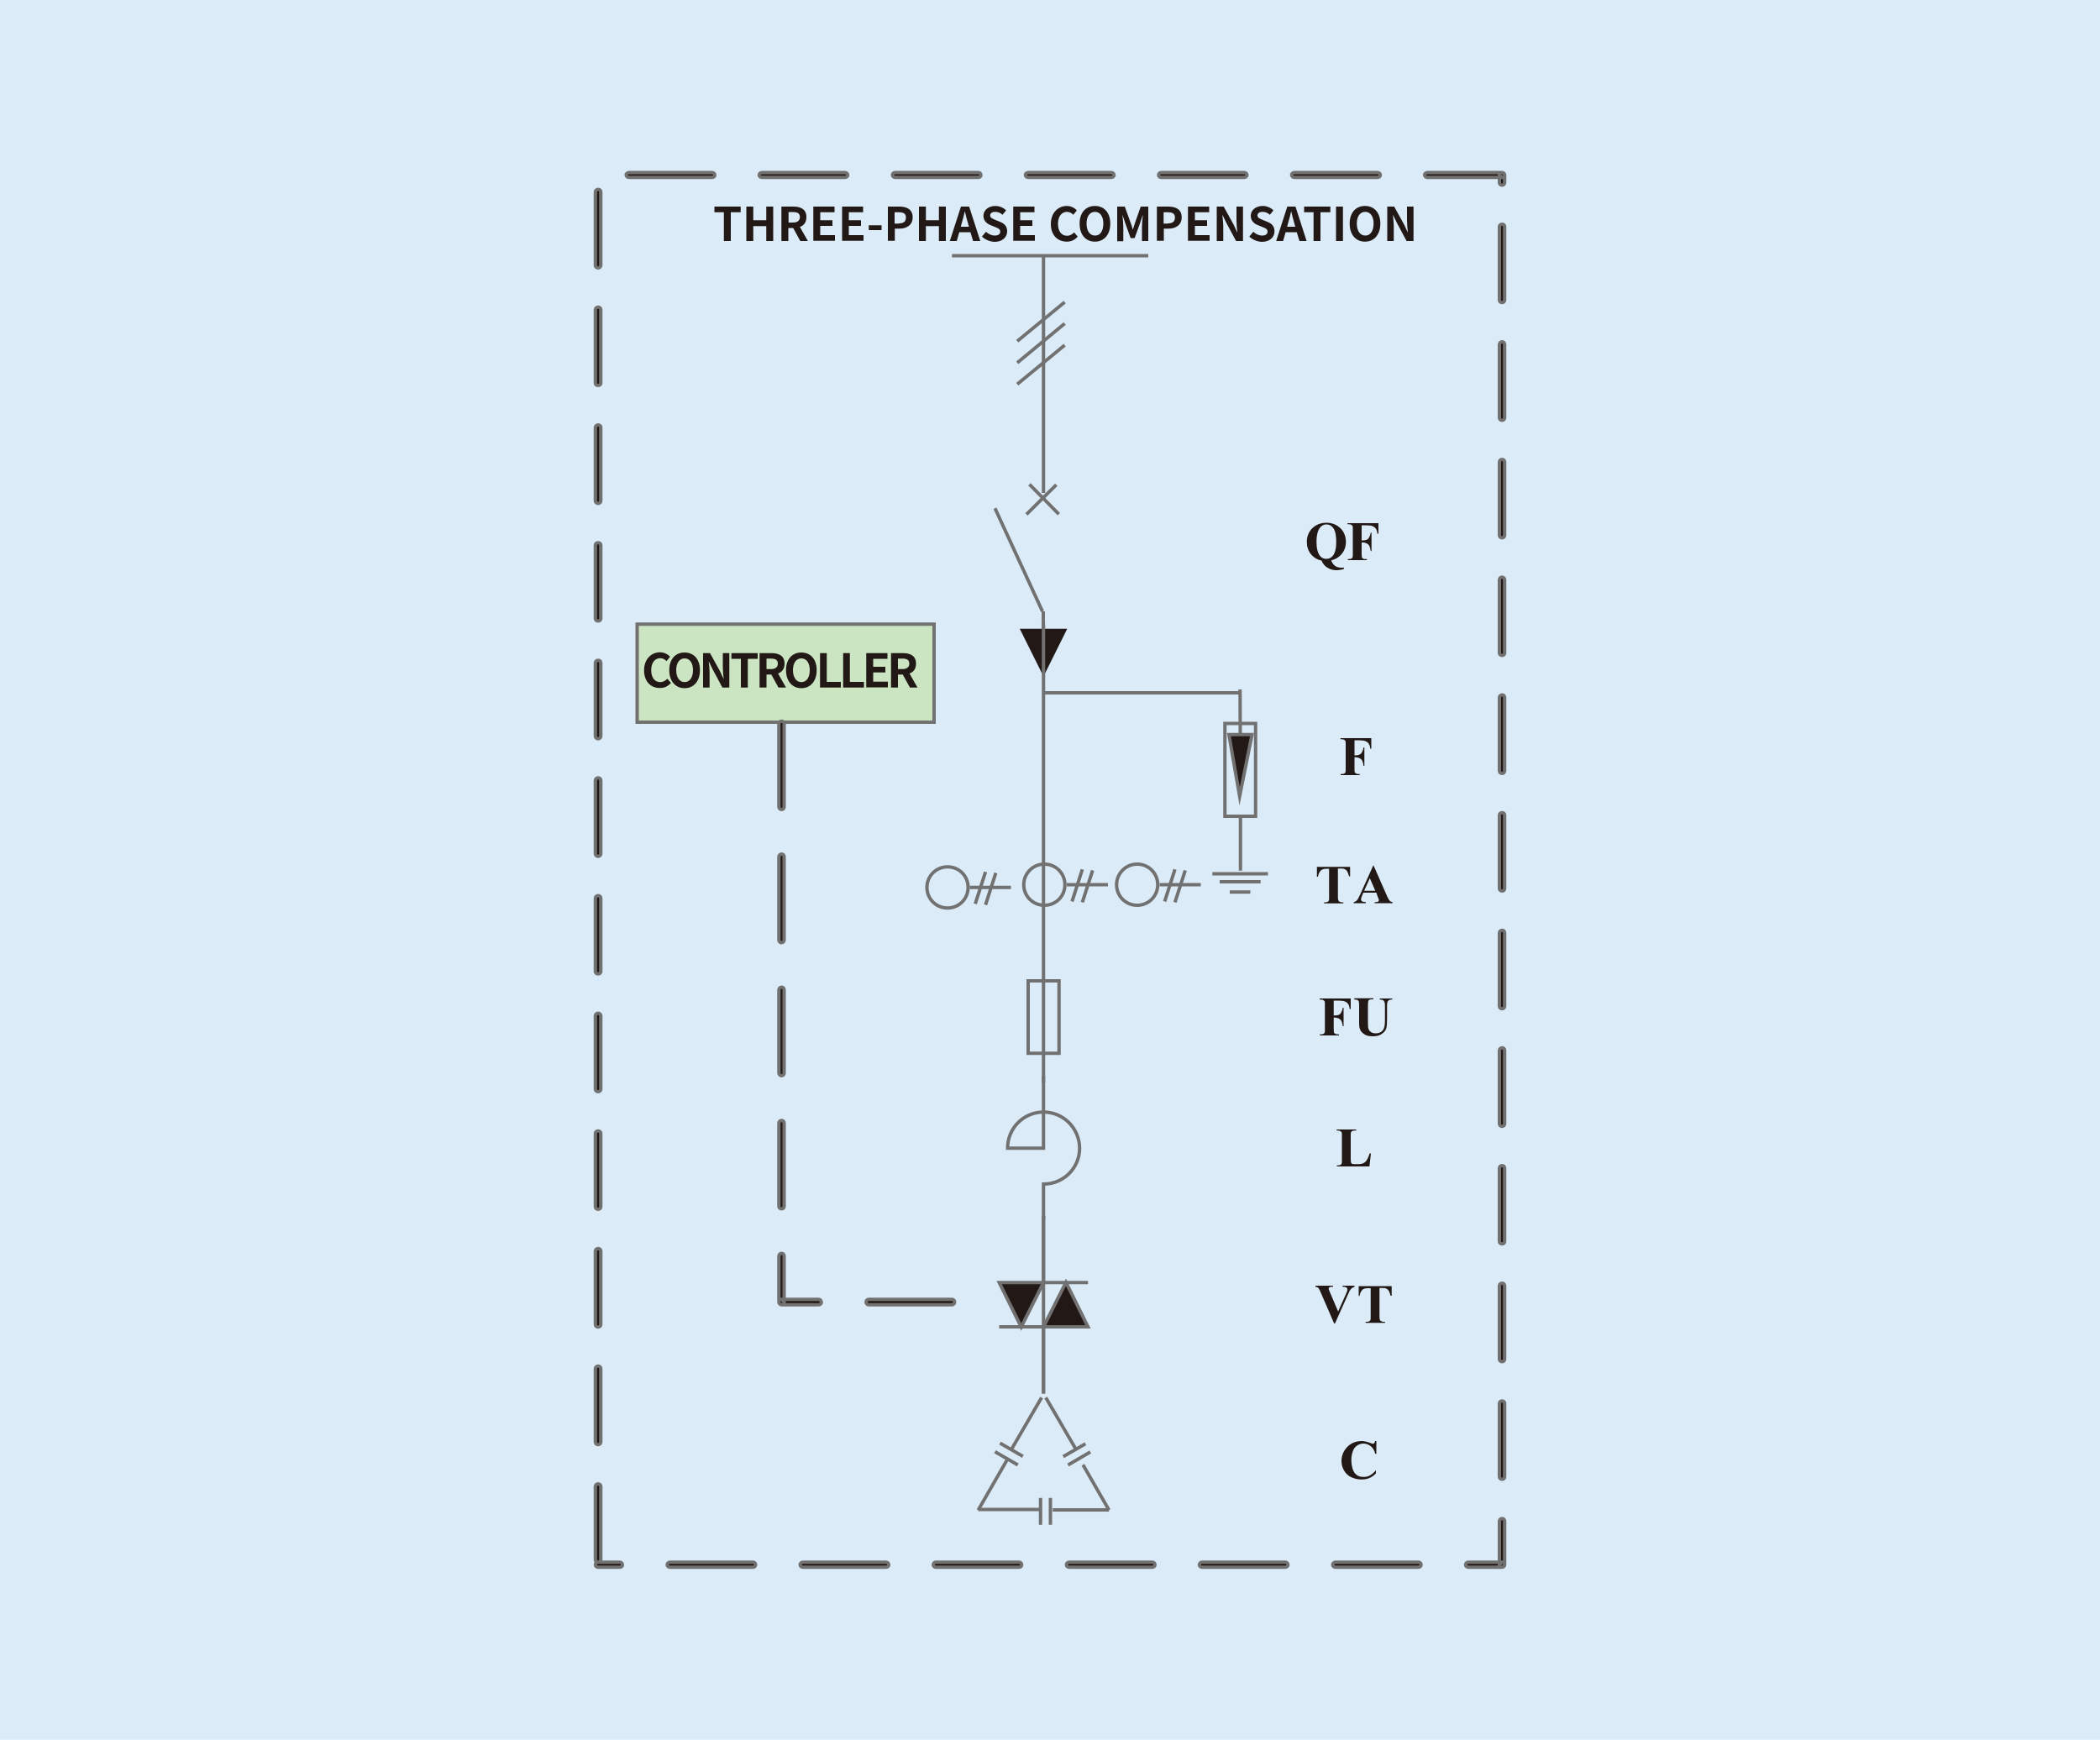 <?xml version="1.0" encoding="utf-8"?>
<!-- Generator: Adobe Illustrator 24.2.1, SVG Export Plug-In . SVG Version: 6.00 Build 0)  -->
<svg version="1.1" id="图层_1" xmlns="http://www.w3.org/2000/svg" xmlns:xlink="http://www.w3.org/1999/xlink" x="0px" y="0px"
	 viewBox="0 0 1000 828.7" style="enable-background:new 0 0 1000 828.7;" xml:space="preserve">
<style type="text/css">
	.st0{fill:#DBEBF7;}
	.st1{fill:none;stroke:#727171;stroke-width:1.604;stroke-miterlimit:10;}
	.st2{fill-rule:evenodd;clip-rule:evenodd;fill:#221815;}
	.st3{fill-rule:evenodd;clip-rule:evenodd;fill:#CBE4C1;}
	.st4{fill:#221815;}
</style>
<rect y="0" class="st0" width="1000" height="828.7"/>
<g>
	<line class="st1" x1="453.3" y1="121.8" x2="546.8" y2="121.8"/>
	<line class="st1" x1="496.9" y1="121.9" x2="496.9" y2="234.8"/>
	<line class="st1" x1="484.4" y1="162.5" x2="507" y2="143.9"/>
	<line class="st1" x1="484.4" y1="172.8" x2="507" y2="154.1"/>
	<line class="st1" x1="484.4" y1="183" x2="507" y2="164.4"/>
	<line class="st1" x1="496.8" y1="291.2" x2="496.8" y2="320.3"/>
	<polygon class="st2" points="485.6,299.5 508.2,299.5 496.9,322.2 	"/>
	<polygon class="st1" points="496.9,501.7 504.3,501.7 504.3,467.2 489.6,467.2 489.6,501.7 	"/>
	<line class="st1" x1="496.4" y1="291.2" x2="473.8" y2="242.1"/>
	<line class="st1" x1="490.2" y1="230.7" x2="504.2" y2="244.9"/>
	<line class="st1" x1="503" y1="230.9" x2="488.8" y2="245"/>
	<path class="st1" d="M507.1,421.4c0-5.4-4.3-9.8-9.8-9.8c-5.4,0-9.8,4.4-9.8,9.8c0,5.5,4.4,9.8,9.8,9.8
		C502.8,431.2,507.1,426.9,507.1,421.4"/>
	<line class="st1" x1="508" y1="421.4" x2="527.6" y2="421.4"/>
	<line class="st1" x1="515.4" y1="414.1" x2="510.5" y2="429.4"/>
	<line class="st1" x1="520.3" y1="414.6" x2="515.4" y2="429.8"/>
	<path class="st1" d="M551.3,421.4c0-5.4-4.3-9.8-9.8-9.8c-5.4,0-9.8,4.4-9.8,9.8c0,5.5,4.4,9.8,9.8,9.8
		C546.9,431.2,551.3,426.9,551.3,421.4"/>
	<line class="st1" x1="552.2" y1="421.4" x2="571.8" y2="421.4"/>
	<line class="st1" x1="559.5" y1="414.1" x2="554.6" y2="429.4"/>
	<line class="st1" x1="564.4" y1="414.6" x2="559.5" y2="429.8"/>
	<path class="st1" d="M461,422.7c0-5.5-4.3-9.8-9.8-9.8c-5.4,0-9.8,4.3-9.8,9.8c0,5.5,4.4,9.8,9.8,9.8
		C456.7,432.5,461,428.1,461,422.7"/>
	<line class="st1" x1="461.8" y1="422.7" x2="481.4" y2="422.7"/>
	<line class="st1" x1="469.3" y1="415.3" x2="464.4" y2="430.5"/>
	<line class="st1" x1="474.2" y1="415.8" x2="469.3" y2="431"/>
	<line class="st1" x1="590.7" y1="388.8" x2="590.7" y2="414.7"/>
	<rect x="583.3" y="344.6" class="st1" width="14.6" height="44.2"/>
	<polygon class="st2" points="585.2,349.9 596.2,349.9 590.3,379.3 	"/>
	<polygon class="st1" points="585.2,349.9 596.2,349.9 590.3,379.3 	"/>
	<line class="st1" x1="585.6" y1="424.9" x2="595.4" y2="424.9"/>
	<line class="st1" x1="580.8" y1="420" x2="600.3" y2="420"/>
	<line class="st1" x1="577.3" y1="416.2" x2="603.8" y2="416.2"/>
	<line class="st1" x1="590.5" y1="328.4" x2="590.6" y2="349.9"/>
	<line class="st1" x1="496.9" y1="297.3" x2="496.9" y2="515.6"/>
	<line class="st1" x1="590.5" y1="330" x2="496.9" y2="330"/>
	<path class="st1" d="M496.9,512.5v34.4h-17.1c0-9.5,7.6-17.2,17.1-17.2c9.5,0,17.1,7.7,17.2,17.2c0,9.5-7.7,17.1-17.2,17.1v17.1"/>
	<line class="st1" x1="496.9" y1="579.1" x2="496.9" y2="663.8"/>
	<rect x="303.4" y="297.3" class="st3" width="141.4" height="46.7"/>
	<rect x="303.4" y="297.3" class="st1" width="141.4" height="46.7"/>
	<path class="st4" d="M453.3,621.5h-39.6c-0.7,0-1.3-0.6-1.3-1.3c0-0.7,0.6-1.3,1.3-1.3h39.6c0.7,0,1.3,0.6,1.3,1.3
		C454.6,620.9,454,621.5,453.3,621.5 M389.8,621.5h-17.6c-0.7,0-1.3-0.6-1.3-1.3v-21.9c0-0.7,0.6-1.3,1.3-1.3c0.7,0,1.2,0.6,1.2,1.3
		v21.9l-1.2-1.3h17.6c0.7,0,1.3,0.6,1.3,1.3C391.2,620.9,390.6,621.5,389.8,621.5 M370.9,574.6v-39.6c0-0.8,0.6-1.3,1.3-1.3
		c0.7,0,1.2,0.5,1.2,1.3v39.6c0,0.7-0.5,1.2-1.2,1.2C371.5,575.8,370.9,575.3,370.9,574.6 M370.9,511.1v-39.6c0-0.7,0.6-1.3,1.3-1.3
		c0.7,0,1.2,0.6,1.2,1.3v39.6c0,0.7-0.5,1.3-1.2,1.3C371.5,512.4,370.9,511.8,370.9,511.1 M370.9,447.7v-39.6c0-0.7,0.6-1.3,1.3-1.3
		c0.7,0,1.2,0.6,1.2,1.3v39.6c0,0.7-0.5,1.3-1.2,1.3C371.5,449.1,370.9,448.5,370.9,447.7 M370.9,384.3v-39.6c0-0.7,0.6-1.2,1.3-1.2
		c0.7,0,1.2,0.5,1.2,1.2v39.6c0,0.7-0.5,1.3-1.2,1.3C371.5,385.6,370.9,385,370.9,384.3"/>
	<path class="st1" d="M453.3,621.5h-39.6c-0.7,0-1.3-0.6-1.3-1.3c0-0.7,0.6-1.3,1.3-1.3h39.6c0.7,0,1.3,0.6,1.3,1.3
		C454.6,620.9,454,621.5,453.3,621.5z M389.8,621.5h-17.6c-0.7,0-1.3-0.6-1.3-1.3v-21.9c0-0.7,0.6-1.3,1.3-1.3
		c0.7,0,1.2,0.6,1.2,1.3v21.9l-1.2-1.3h17.6c0.7,0,1.3,0.6,1.3,1.3C391.2,620.9,390.6,621.5,389.8,621.5z M370.9,574.6v-39.6
		c0-0.8,0.6-1.3,1.3-1.3c0.7,0,1.2,0.5,1.2,1.3v39.6c0,0.7-0.5,1.2-1.2,1.2C371.5,575.8,370.9,575.3,370.9,574.6z M370.9,511.1
		v-39.6c0-0.7,0.6-1.3,1.3-1.3c0.7,0,1.2,0.6,1.2,1.3v39.6c0,0.7-0.5,1.3-1.2,1.3C371.5,512.4,370.9,511.8,370.9,511.1z
		 M370.9,447.7v-39.6c0-0.7,0.6-1.3,1.3-1.3c0.7,0,1.2,0.6,1.2,1.3v39.6c0,0.7-0.5,1.3-1.2,1.3C371.5,449.1,370.9,448.5,370.9,447.7
		z M370.9,384.3v-39.6c0-0.7,0.6-1.2,1.3-1.2c0.7,0,1.2,0.5,1.2,1.2v39.6c0,0.7-0.5,1.3-1.2,1.3C371.5,385.6,370.9,385,370.9,384.3z
		"/>
	<path class="st4" d="M633.9,266.9c0.4,1.1,1,2,1.8,2.6c0.8,0.6,1.9,0.9,3.1,0.9c0.3,0,0.7,0,1.1-0.1v0.8c-1.3,0.3-2.5,0.5-3.5,0.5
		c-1.6,0-3-0.4-4.3-1.2c-1.3-0.8-2.2-1.9-2.8-3.4c-2.1-0.4-3.8-1.5-5.1-3.1c-1.3-1.6-1.9-3.6-1.9-5.8c0-2.6,0.9-4.8,2.6-6.5
		c1.8-1.7,4-2.6,6.7-2.6c2.7,0,4.9,0.9,6.7,2.6c1.7,1.7,2.6,3.9,2.6,6.5c0,2.3-0.7,4.2-2.1,5.9C637.5,265.5,635.8,266.5,633.9,266.9
		 M631.6,249.8c-1.5,0-2.7,0.8-3.6,2.4c-0.7,1.3-1.1,3.3-1.1,5.8c0,3,0.5,5.2,1.6,6.7c0.7,1,1.8,1.5,3.1,1.5c1.3,0,2.3-0.5,3.1-1.5
		c1.1-1.4,1.6-3.6,1.6-6.4c0-2.8-0.3-4.8-1-6.1C634.4,250.6,633.2,249.8,631.6,249.8"/>
	<path class="st4" d="M648.4,250.2v7.2h0.5c0.8,0,1.4-0.1,1.9-0.3c0.5-0.2,0.9-0.6,1.2-1.2c0.3-0.5,0.6-1.3,0.7-2.2h0.4v8.8h-0.4
		c-0.2-1.7-0.6-2.8-1.3-3.3c-0.7-0.5-1.5-0.8-2.5-0.8h-0.5v5.4c0,0.9,0.1,1.5,0.1,1.7c0.1,0.2,0.3,0.4,0.6,0.6
		c0.3,0.2,0.7,0.2,1.2,0.2h0.6v0.5h-9.1v-0.5h0.6c0.5,0,0.9-0.1,1.2-0.3c0.2-0.1,0.4-0.3,0.5-0.6c0.1-0.2,0.1-0.8,0.1-1.6v-11.5
		c0-0.9,0-1.5-0.1-1.7c-0.1-0.2-0.3-0.4-0.6-0.6c-0.3-0.2-0.7-0.3-1.2-0.3h-0.6v-0.5h14.7v5h-0.5c-0.1-1.2-0.4-2-0.9-2.6
		c-0.5-0.6-1.2-1-2.1-1.2c-0.5-0.1-1.5-0.2-2.9-0.2H648.4z"/>
	<path class="st4" d="M645,352.6v7.2h0.5c0.8,0,1.4-0.1,1.9-0.4c0.5-0.2,0.9-0.6,1.2-1.2c0.3-0.6,0.6-1.3,0.7-2.2h0.4v8.8h-0.4
		c-0.2-1.7-0.6-2.8-1.3-3.3c-0.7-0.5-1.6-0.8-2.5-0.8H645v5.4c0,0.9,0,1.5,0.1,1.7c0.1,0.2,0.3,0.4,0.6,0.6c0.3,0.2,0.7,0.3,1.2,0.3
		h0.6v0.5h-9.1v-0.5h0.6c0.5,0,0.9-0.1,1.2-0.3c0.2-0.1,0.4-0.3,0.5-0.6c0.1-0.2,0.1-0.8,0.1-1.6v-11.5c0-0.9,0-1.5-0.1-1.7
		c-0.1-0.2-0.3-0.4-0.6-0.6c-0.3-0.2-0.7-0.3-1.2-0.3h-0.6v-0.5h14.7v5h-0.5c-0.1-1.2-0.4-2-0.9-2.6c-0.5-0.6-1.2-1-2.1-1.2
		c-0.5-0.1-1.5-0.2-2.9-0.2H645z"/>
	<path class="st4" d="M642.9,412.7v4.7h-0.5c-0.3-1.1-0.6-1.9-0.9-2.4c-0.3-0.5-0.8-0.9-1.4-1.1c-0.3-0.2-0.9-0.2-1.7-0.2h-1.3v13.5
		c0,0.9,0.1,1.5,0.2,1.7c0.1,0.2,0.3,0.4,0.6,0.6c0.3,0.2,0.7,0.3,1.2,0.3h0.6v0.5h-9.2v-0.5h0.6c0.5,0,0.9-0.1,1.2-0.3
		c0.2-0.1,0.4-0.3,0.5-0.6c0.1-0.2,0.1-0.7,0.1-1.6v-13.5h-1.3c-1.2,0-2,0.3-2.6,0.8c-0.7,0.7-1.2,1.7-1.4,3h-0.5v-4.7H642.9z"/>
	<path class="st4" d="M655.4,425.2h-6.2l-0.7,1.7c-0.2,0.6-0.4,1-0.4,1.4c0,0.5,0.2,0.8,0.6,1.1c0.2,0.1,0.8,0.2,1.7,0.3v0.5h-5.8
		v-0.5c0.6-0.1,1.1-0.4,1.5-0.8c0.4-0.4,0.9-1.3,1.5-2.6l6.3-14h0.2l6.3,14.3c0.6,1.4,1.1,2.2,1.5,2.6c0.3,0.3,0.7,0.4,1.2,0.5v0.5
		h-8.5v-0.5h0.3c0.7,0,1.2-0.1,1.4-0.3c0.2-0.1,0.3-0.3,0.3-0.6c0-0.2,0-0.3-0.1-0.5c0-0.1-0.1-0.4-0.4-1L655.4,425.2z M654.9,424.3
		l-2.6-6l-2.7,6H654.9z"/>
	<path class="st4" d="M635.1,476.5v7.2h0.5c0.8,0,1.4-0.1,1.9-0.3c0.5-0.2,0.9-0.6,1.2-1.2c0.3-0.5,0.6-1.3,0.7-2.2h0.4v8.8h-0.4
		c-0.2-1.7-0.6-2.8-1.3-3.3c-0.7-0.5-1.6-0.8-2.5-0.8h-0.5v5.4c0,0.9,0.1,1.4,0.1,1.7c0.1,0.2,0.3,0.4,0.6,0.6
		c0.3,0.2,0.7,0.3,1.2,0.3h0.6v0.5h-9.1v-0.5h0.6c0.5,0,0.9-0.1,1.2-0.3c0.2-0.1,0.4-0.3,0.5-0.6c0.1-0.2,0.1-0.7,0.1-1.6v-11.5
		c0-0.9,0-1.4-0.1-1.7c-0.1-0.2-0.3-0.4-0.6-0.6c-0.3-0.2-0.7-0.3-1.2-0.3h-0.6v-0.5h14.8v5h-0.5c-0.1-1.2-0.4-2-0.9-2.6
		c-0.5-0.6-1.2-1-2.1-1.2c-0.5-0.1-1.5-0.2-2.9-0.2H635.1z"/>
	<path class="st4" d="M645,475.5h9v0.5h-0.5c-0.7,0-1.1,0.1-1.4,0.2c-0.3,0.1-0.4,0.3-0.5,0.6c-0.1,0.3-0.2,0.9-0.2,1.9v8.6
		c0,1.6,0.1,2.6,0.4,3.1c0.2,0.5,0.6,0.9,1.2,1.3c0.5,0.3,1.2,0.5,2.1,0.5c0.9,0,1.7-0.2,2.4-0.6c0.7-0.4,1.2-1,1.5-1.8
		c0.3-0.7,0.5-2,0.5-3.9v-7.1c0-0.8-0.1-1.3-0.3-1.7c-0.2-0.3-0.4-0.6-0.6-0.7c-0.4-0.2-0.9-0.3-1.6-0.3v-0.5h6v0.5h-0.4
		c-0.5,0-0.9,0.1-1.2,0.3c-0.3,0.2-0.6,0.5-0.7,0.9c-0.1,0.3-0.2,0.8-0.2,1.5v6.6c0,2.1-0.1,3.5-0.4,4.5c-0.3,0.9-0.9,1.7-2,2.5
		c-1,0.8-2.5,1.2-4.3,1.2c-1.5,0-2.7-0.2-3.5-0.6c-1.1-0.6-1.9-1.3-2.4-2.1c-0.5-0.9-0.7-2-0.7-3.5v-8.6c0-1-0.1-1.6-0.2-1.9
		c-0.1-0.2-0.3-0.4-0.6-0.6c-0.3-0.1-0.8-0.2-1.5-0.2V475.5z"/>
	<path class="st4" d="M652.8,549.5l-0.7,6.1h-15.5v-0.5h0.6c0.5,0,0.9-0.1,1.2-0.3c0.2-0.1,0.4-0.3,0.5-0.6c0.1-0.2,0.1-0.7,0.1-1.6
		v-11.5c0-0.9,0-1.4-0.1-1.7c-0.1-0.2-0.3-0.4-0.6-0.6c-0.3-0.2-0.7-0.3-1.2-0.3h-0.6v-0.5h9.3v0.5h-0.8c-0.5,0-0.9,0.1-1.2,0.3
		c-0.2,0.1-0.4,0.3-0.5,0.6c-0.1,0.2-0.1,0.8-0.1,1.6v11.2c0,0.9,0.1,1.5,0.2,1.7c0.1,0.2,0.3,0.4,0.6,0.5c0.2,0.1,0.7,0.1,1.6,0.1
		h1.4c0.9,0,1.7-0.2,2.3-0.5c0.6-0.3,1.2-0.8,1.6-1.5c0.4-0.7,0.9-1.7,1.3-3.1H652.8z"/>
	<path class="st4" d="M645,612.5v0.5c-0.6,0.1-1.2,0.4-1.7,1c-0.4,0.4-0.9,1.4-1.6,3l-6,13.4h-0.4l-6-13.9c-0.7-1.7-1.2-2.7-1.5-3
		c-0.2-0.3-0.7-0.5-1.4-0.6v-0.5h8.4v0.5h-0.3c-0.8,0-1.3,0.1-1.5,0.3c-0.2,0.1-0.3,0.3-0.3,0.6c0,0.2,0,0.3,0.1,0.5
		c0.1,0.2,0.3,0.8,0.7,1.7l3.7,8.7l3.5-7.8c0.4-0.9,0.7-1.6,0.8-1.9c0.1-0.3,0.1-0.6,0.1-0.8c0-0.3-0.1-0.5-0.2-0.7
		c-0.1-0.2-0.3-0.3-0.6-0.4c-0.4-0.2-0.9-0.2-1.5-0.2v-0.5H645z"/>
	<path class="st4" d="M662.7,612.5v4.7h-0.5c-0.3-1.1-0.6-1.9-0.9-2.4c-0.3-0.5-0.8-0.9-1.4-1.1c-0.3-0.2-0.9-0.2-1.7-0.2h-1.3V627
		c0,0.9,0.1,1.5,0.2,1.7c0.1,0.2,0.3,0.4,0.6,0.6c0.3,0.2,0.7,0.3,1.2,0.3h0.6v0.5h-9.2v-0.5h0.6c0.5,0,0.9-0.1,1.2-0.3
		c0.2-0.1,0.4-0.3,0.5-0.6c0.1-0.2,0.1-0.8,0.1-1.6v-13.5h-1.3c-1.2,0-2,0.2-2.6,0.7c-0.7,0.7-1.2,1.7-1.4,3H647v-4.7H662.7z"/>
	<path class="st4" d="M655.4,686.4v6.1h-0.5c-0.4-1.6-1.1-2.8-2.1-3.6c-1-0.8-2.2-1.3-3.5-1.3c-1.1,0-2.1,0.3-3,0.9
		c-0.9,0.6-1.6,1.4-2,2.5c-0.5,1.3-0.8,2.7-0.8,4.3c0,1.6,0.2,3,0.6,4.3c0.4,1.3,1,2.3,1.9,2.9c0.8,0.7,1.9,1,3.3,1
		c1.1,0,2.1-0.2,3-0.7c0.9-0.5,1.9-1.3,2.9-2.5v1.5c-1,1-2,1.8-3.1,2.2c-1.1,0.5-2.3,0.7-3.7,0.7c-1.9,0-3.5-0.4-5-1.1
		c-1.5-0.7-2.6-1.8-3.4-3.2c-0.8-1.4-1.2-2.9-1.2-4.5c0-1.7,0.4-3.3,1.3-4.8c0.9-1.5,2.1-2.7,3.5-3.5c1.5-0.8,3.1-1.2,4.7-1.2
		c1.2,0,2.5,0.3,3.9,0.8c0.8,0.3,1.3,0.5,1.5,0.5c0.3,0,0.5-0.1,0.7-0.3c0.2-0.2,0.3-0.5,0.4-1H655.4z"/>
	<path class="st4" d="M283.5,743v-35c0-0.6,0.6-1.2,1.3-1.2c0.7,0,1.3,0.5,1.3,1.2v35c0,0.6-0.6,1.1-1.3,1.1
		C284.1,744.1,283.5,743.7,283.5,743 M283.5,686.9v-35c0-0.6,0.6-1.2,1.3-1.2c0.7,0,1.3,0.5,1.3,1.2v35c0,0.6-0.6,1.2-1.3,1.2
		C284.1,688.1,283.5,687.6,283.5,686.9 M283.5,630.9v-35c0-0.6,0.6-1.2,1.3-1.2c0.7,0,1.3,0.5,1.3,1.2v35c0,0.6-0.6,1.2-1.3,1.2
		C284.1,632.1,283.5,631.6,283.5,630.9 M283.5,574.8v-35c0-0.6,0.6-1.1,1.3-1.1c0.7,0,1.3,0.5,1.3,1.1v35c0,0.7-0.6,1.2-1.3,1.2
		C284.1,576,283.5,575.5,283.5,574.8 M283.5,518.8v-35c0-0.6,0.6-1.2,1.3-1.2c0.7,0,1.3,0.6,1.3,1.2v35c0,0.6-0.6,1.2-1.3,1.2
		C284.1,520,283.5,519.4,283.5,518.8 M283.5,462.8v-35c0-0.6,0.6-1.2,1.3-1.2c0.7,0,1.3,0.5,1.3,1.2v35c0,0.6-0.6,1.1-1.3,1.1
		C284.1,463.9,283.5,463.4,283.5,462.8 M283.5,406.7v-35c0-0.6,0.6-1.2,1.3-1.2c0.7,0,1.3,0.5,1.3,1.2v35c0,0.6-0.6,1.2-1.3,1.2
		C284.1,407.9,283.5,407.3,283.5,406.7 M283.5,350.7v-35c0-0.6,0.6-1.2,1.3-1.2c0.7,0,1.3,0.5,1.3,1.2v35c0,0.6-0.6,1.2-1.3,1.2
		C284.1,351.9,283.5,351.3,283.5,350.7 M283.5,294.6v-35c0-0.6,0.6-1.1,1.3-1.1c0.7,0,1.3,0.5,1.3,1.1v35c0,0.7-0.6,1.2-1.3,1.2
		C284.1,295.8,283.5,295.3,283.5,294.6 M283.5,238.6v-35c0-0.6,0.6-1.2,1.3-1.2c0.7,0,1.3,0.5,1.3,1.2v35c0,0.6-0.6,1.2-1.3,1.2
		C284.1,239.7,283.5,239.2,283.5,238.6 M283.5,182.5v-35c0-0.6,0.6-1.2,1.3-1.2c0.7,0,1.3,0.5,1.3,1.2v35c0,0.6-0.6,1.1-1.3,1.1
		C284.1,183.6,283.5,183.2,283.5,182.5 M283.5,126.4v-35c0-0.6,0.6-1.2,1.3-1.2c0.7,0,1.3,0.5,1.3,1.2v35c0,0.6-0.6,1.2-1.3,1.2
		C284.1,127.6,283.5,127.1,283.5,126.4 M299.5,82.2h39.6c0.7,0,1.3,0.5,1.3,1.2c0,0.6-0.6,1.1-1.3,1.1h-39.6c-0.7,0-1.3-0.5-1.3-1.1
		C298.1,82.7,298.8,82.2,299.5,82.2 M362.8,82.2h39.6c0.7,0,1.3,0.5,1.3,1.2c0,0.6-0.6,1.1-1.3,1.1h-39.6c-0.7,0-1.3-0.5-1.3-1.1
		C361.5,82.7,362.1,82.2,362.8,82.2 M426.3,82.2h39.6c0.7,0,1.2,0.5,1.2,1.2c0,0.6-0.5,1.1-1.2,1.1h-39.6c-0.7,0-1.3-0.5-1.3-1.1
		C424.9,82.7,425.5,82.2,426.3,82.2 M489.6,82.2h39.6c0.7,0,1.3,0.5,1.3,1.2c0,0.6-0.6,1.1-1.3,1.1h-39.6c-0.7,0-1.3-0.5-1.3-1.1
		C488.2,82.7,488.9,82.2,489.6,82.2 M552.9,82.2h39.6c0.7,0,1.3,0.5,1.3,1.2c0,0.6-0.6,1.1-1.3,1.1h-39.6c-0.7,0-1.2-0.5-1.2-1.1
		C551.7,82.7,552.2,82.2,552.9,82.2 M616.4,82.2H656c0.7,0,1.3,0.5,1.3,1.2c0,0.6-0.6,1.1-1.3,1.1h-39.6c-0.7,0-1.3-0.5-1.3-1.1
		C615,82.7,615.6,82.2,616.4,82.2 M679.7,82.2h35.6c0.7,0,1.2,0.5,1.2,1.2v3.6c0,0.6-0.5,1.2-1.2,1.2c-0.7,0-1.3-0.5-1.3-1.2v-3.6
		l1.3,1.1h-35.6c-0.7,0-1.3-0.5-1.3-1.1C678.3,82.7,679,82.2,679.7,82.2 M716.5,107.9v35c0,0.7-0.5,1.2-1.2,1.2
		c-0.7,0-1.3-0.4-1.3-1.2v-35c0-0.6,0.6-1.1,1.3-1.1C716,106.8,716.5,107.3,716.5,107.9 M716.5,164v35c0,0.6-0.5,1.2-1.2,1.2
		c-0.7,0-1.3-0.5-1.3-1.2v-35c0-0.6,0.6-1.2,1.3-1.2C716,162.8,716.5,163.4,716.5,164 M716.5,220v35c0,0.6-0.5,1.2-1.2,1.2
		c-0.7,0-1.3-0.6-1.3-1.2v-35c0-0.6,0.6-1.2,1.3-1.2C716,218.9,716.5,219.4,716.5,220 M716.5,276.1v35c0,0.6-0.5,1.1-1.2,1.1
		c-0.7,0-1.3-0.5-1.3-1.1v-35c0-0.6,0.6-1.2,1.3-1.2C716,275,716.5,275.5,716.5,276.1 M716.5,332.2v35c0,0.6-0.5,1.2-1.2,1.2
		c-0.7,0-1.3-0.5-1.3-1.2v-35c0-0.6,0.6-1.2,1.3-1.2C716,331,716.5,331.5,716.5,332.2 M716.5,388.2v35c0,0.7-0.5,1.2-1.2,1.2
		c-0.7,0-1.3-0.5-1.3-1.2v-35c0-0.6,0.6-1.1,1.3-1.1C716,387.1,716.5,387.5,716.5,388.2 M716.5,444.3v35c0,0.6-0.5,1.2-1.2,1.2
		c-0.7,0-1.3-0.5-1.3-1.2v-35c0-0.6,0.6-1.2,1.3-1.2C716,443.1,716.5,443.6,716.5,444.3 M716.5,500.3v35c0,0.6-0.5,1.2-1.2,1.2
		c-0.7,0-1.3-0.5-1.3-1.2v-35c0-0.6,0.6-1.2,1.3-1.2C716,499.1,716.5,499.6,716.5,500.3 M716.5,556.4v35c0,0.6-0.5,1.1-1.2,1.1
		c-0.7,0-1.3-0.5-1.3-1.1v-35c0-0.6,0.6-1.2,1.3-1.2C716,555.2,716.5,555.7,716.5,556.4 M716.5,612.4v35c0,0.6-0.5,1.2-1.2,1.2
		c-0.7,0-1.3-0.5-1.3-1.2v-35c0-0.6,0.6-1.2,1.3-1.2C716,611.2,716.5,611.8,716.5,612.4 M716.5,668.4v35c0,0.7-0.5,1.2-1.2,1.2
		c-0.7,0-1.3-0.5-1.3-1.2v-35c0-0.6,0.6-1.1,1.3-1.1C716,667.3,716.5,667.8,716.5,668.4 M716.5,724.5v20.8c0,0.6-0.5,1.2-1.2,1.2
		h-16.1c-0.7,0-1.3-0.5-1.3-1.2c0-0.6,0.6-1.2,1.3-1.2h16.1l-1.3,1.2v-20.8c0-0.6,0.6-1.2,1.3-1.2
		C716,723.3,716.5,723.9,716.5,724.5 M675.5,746.5h-39.6c-0.7,0-1.3-0.5-1.3-1.2c0-0.6,0.6-1.2,1.3-1.2h39.6c0.7,0,1.2,0.5,1.2,1.2
		C676.7,746,676.2,746.5,675.5,746.5 M612,746.5h-39.6c-0.7,0-1.3-0.5-1.3-1.2c0-0.6,0.6-1.2,1.3-1.2H612c0.7,0,1.3,0.5,1.3,1.2
		C613.4,746,612.7,746.5,612,746.5 M548.7,746.5h-39.6c-0.7,0-1.3-0.5-1.3-1.2c0-0.6,0.6-1.2,1.3-1.2h39.6c0.7,0,1.3,0.5,1.3,1.2
		C550,746,549.4,746.5,548.7,746.5 M485.2,746.5h-39.6c-0.7,0-1.2-0.5-1.2-1.2c0-0.6,0.5-1.2,1.2-1.2h39.6c0.8,0,1.3,0.5,1.3,1.2
		C486.6,746,486.1,746.5,485.2,746.5 M421.9,746.5h-39.6c-0.7,0-1.3-0.5-1.3-1.2c0-0.6,0.6-1.2,1.3-1.2h39.6c0.7,0,1.3,0.5,1.3,1.2
		C423.3,746,422.6,746.5,421.9,746.5 M358.6,746.5H319c-0.7,0-1.3-0.5-1.3-1.2c0-0.6,0.6-1.2,1.3-1.2h39.6c0.7,0,1.2,0.5,1.2,1.2
		C359.8,746,359.3,746.5,358.6,746.5 M295.1,746.5h-10.3c-0.7,0-1.3-0.5-1.3-1.2c0-0.6,0.6-1.2,1.3-1.2h10.3c0.7,0,1.3,0.5,1.3,1.2
		C296.5,746,295.9,746.5,295.1,746.5"/>
	<path class="st1" d="M283.5,743v-35c0-0.6,0.6-1.2,1.3-1.2c0.7,0,1.3,0.5,1.3,1.2v35c0,0.6-0.6,1.1-1.3,1.1
		C284.1,744.1,283.5,743.7,283.5,743z M283.5,686.9v-35c0-0.6,0.6-1.2,1.3-1.2c0.7,0,1.3,0.5,1.3,1.2v35c0,0.6-0.6,1.2-1.3,1.2
		C284.1,688.1,283.5,687.6,283.5,686.9z M283.5,630.9v-35c0-0.6,0.6-1.2,1.3-1.2c0.7,0,1.3,0.5,1.3,1.2v35c0,0.6-0.6,1.2-1.3,1.2
		C284.1,632.1,283.5,631.6,283.5,630.9z M283.5,574.8v-35c0-0.6,0.6-1.1,1.3-1.1c0.7,0,1.3,0.5,1.3,1.1v35c0,0.7-0.6,1.2-1.3,1.2
		C284.1,576,283.5,575.5,283.5,574.8z M283.5,518.8v-35c0-0.6,0.6-1.2,1.3-1.2c0.7,0,1.3,0.6,1.3,1.2v35c0,0.6-0.6,1.2-1.3,1.2
		C284.1,520,283.5,519.4,283.5,518.8z M283.5,462.8v-35c0-0.6,0.6-1.2,1.3-1.2c0.7,0,1.3,0.5,1.3,1.2v35c0,0.6-0.6,1.1-1.3,1.1
		C284.1,463.9,283.5,463.4,283.5,462.8z M283.5,406.7v-35c0-0.6,0.6-1.2,1.3-1.2c0.7,0,1.3,0.5,1.3,1.2v35c0,0.6-0.6,1.2-1.3,1.2
		C284.1,407.9,283.5,407.3,283.5,406.7z M283.5,350.7v-35c0-0.6,0.6-1.2,1.3-1.2c0.7,0,1.3,0.5,1.3,1.2v35c0,0.6-0.6,1.2-1.3,1.2
		C284.1,351.9,283.5,351.3,283.5,350.7z M283.5,294.6v-35c0-0.6,0.6-1.1,1.3-1.1c0.7,0,1.3,0.5,1.3,1.1v35c0,0.7-0.6,1.2-1.3,1.2
		C284.1,295.8,283.5,295.3,283.5,294.6z M283.5,238.6v-35c0-0.6,0.6-1.2,1.3-1.2c0.7,0,1.3,0.5,1.3,1.2v35c0,0.6-0.6,1.2-1.3,1.2
		C284.1,239.7,283.5,239.2,283.5,238.6z M283.5,182.5v-35c0-0.6,0.6-1.2,1.3-1.2c0.7,0,1.3,0.5,1.3,1.2v35c0,0.6-0.6,1.1-1.3,1.1
		C284.1,183.6,283.5,183.2,283.5,182.5z M283.5,126.4v-35c0-0.6,0.6-1.2,1.3-1.2c0.7,0,1.3,0.5,1.3,1.2v35c0,0.6-0.6,1.2-1.3,1.2
		C284.1,127.6,283.5,127.1,283.5,126.4z M299.5,82.2h39.6c0.7,0,1.3,0.5,1.3,1.2c0,0.6-0.6,1.1-1.3,1.1h-39.6
		c-0.7,0-1.3-0.5-1.3-1.1C298.1,82.7,298.8,82.2,299.5,82.2z M362.8,82.2h39.6c0.7,0,1.3,0.5,1.3,1.2c0,0.6-0.6,1.1-1.3,1.1h-39.6
		c-0.7,0-1.3-0.5-1.3-1.1C361.5,82.7,362.1,82.2,362.8,82.2z M426.3,82.2h39.6c0.7,0,1.2,0.5,1.2,1.2c0,0.6-0.5,1.1-1.2,1.1h-39.6
		c-0.7,0-1.3-0.5-1.3-1.1C424.9,82.7,425.5,82.2,426.3,82.2z M489.6,82.2h39.6c0.7,0,1.3,0.5,1.3,1.2c0,0.6-0.6,1.1-1.3,1.1h-39.6
		c-0.7,0-1.3-0.5-1.3-1.1C488.2,82.7,488.9,82.2,489.6,82.2z M552.9,82.2h39.6c0.7,0,1.3,0.5,1.3,1.2c0,0.6-0.6,1.1-1.3,1.1h-39.6
		c-0.7,0-1.2-0.5-1.2-1.1C551.7,82.7,552.2,82.2,552.9,82.2z M616.4,82.2H656c0.7,0,1.3,0.5,1.3,1.2c0,0.6-0.6,1.1-1.3,1.1h-39.6
		c-0.7,0-1.3-0.5-1.3-1.1C615,82.7,615.6,82.2,616.4,82.2z M679.7,82.2h35.6c0.7,0,1.2,0.5,1.2,1.2v3.6c0,0.6-0.5,1.2-1.2,1.2
		c-0.7,0-1.3-0.5-1.3-1.2v-3.6l1.3,1.1h-35.6c-0.7,0-1.3-0.5-1.3-1.1C678.3,82.7,679,82.2,679.7,82.2z M716.5,107.9v35
		c0,0.7-0.5,1.2-1.2,1.2c-0.7,0-1.3-0.4-1.3-1.2v-35c0-0.6,0.6-1.1,1.3-1.1C716,106.8,716.5,107.3,716.5,107.9z M716.5,164v35
		c0,0.6-0.5,1.2-1.2,1.2c-0.7,0-1.3-0.5-1.3-1.2v-35c0-0.6,0.6-1.2,1.3-1.2C716,162.8,716.5,163.4,716.5,164z M716.5,220v35
		c0,0.6-0.5,1.2-1.2,1.2c-0.7,0-1.3-0.6-1.3-1.2v-35c0-0.6,0.6-1.2,1.3-1.2C716,218.9,716.5,219.4,716.5,220z M716.5,276.1v35
		c0,0.6-0.5,1.1-1.2,1.1c-0.7,0-1.3-0.5-1.3-1.1v-35c0-0.6,0.6-1.2,1.3-1.2C716,275,716.5,275.5,716.5,276.1z M716.5,332.2v35
		c0,0.6-0.5,1.2-1.2,1.2c-0.7,0-1.3-0.5-1.3-1.2v-35c0-0.6,0.6-1.2,1.3-1.2C716,331,716.5,331.5,716.5,332.2z M716.5,388.2v35
		c0,0.7-0.5,1.2-1.2,1.2c-0.7,0-1.3-0.5-1.3-1.2v-35c0-0.6,0.6-1.1,1.3-1.1C716,387.1,716.5,387.5,716.5,388.2z M716.5,444.3v35
		c0,0.6-0.5,1.2-1.2,1.2c-0.7,0-1.3-0.5-1.3-1.2v-35c0-0.6,0.6-1.2,1.3-1.2C716,443.1,716.5,443.6,716.5,444.3z M716.5,500.3v35
		c0,0.6-0.5,1.2-1.2,1.2c-0.7,0-1.3-0.5-1.3-1.2v-35c0-0.6,0.6-1.2,1.3-1.2C716,499.1,716.5,499.6,716.5,500.3z M716.5,556.4v35
		c0,0.6-0.5,1.1-1.2,1.1c-0.7,0-1.3-0.5-1.3-1.1v-35c0-0.6,0.6-1.2,1.3-1.2C716,555.2,716.5,555.7,716.5,556.4z M716.5,612.4v35
		c0,0.6-0.5,1.2-1.2,1.2c-0.7,0-1.3-0.5-1.3-1.2v-35c0-0.6,0.6-1.2,1.3-1.2C716,611.2,716.5,611.8,716.5,612.4z M716.5,668.4v35
		c0,0.7-0.5,1.2-1.2,1.2c-0.7,0-1.3-0.5-1.3-1.2v-35c0-0.6,0.6-1.1,1.3-1.1C716,667.3,716.5,667.8,716.5,668.4z M716.5,724.5v20.8
		c0,0.6-0.5,1.2-1.2,1.2h-16.1c-0.7,0-1.3-0.5-1.3-1.2c0-0.6,0.6-1.2,1.3-1.2h16.1l-1.3,1.2v-20.8c0-0.6,0.6-1.2,1.3-1.2
		C716,723.3,716.5,723.9,716.5,724.5z M675.5,746.5h-39.6c-0.7,0-1.3-0.5-1.3-1.2c0-0.6,0.6-1.2,1.3-1.2h39.6c0.7,0,1.2,0.5,1.2,1.2
		C676.7,746,676.2,746.5,675.5,746.5z M612,746.5h-39.6c-0.7,0-1.3-0.5-1.3-1.2c0-0.6,0.6-1.2,1.3-1.2H612c0.7,0,1.3,0.5,1.3,1.2
		C613.4,746,612.7,746.5,612,746.5z M548.7,746.5h-39.6c-0.7,0-1.3-0.5-1.3-1.2c0-0.6,0.6-1.2,1.3-1.2h39.6c0.7,0,1.3,0.5,1.3,1.2
		C550,746,549.4,746.5,548.7,746.5z M485.2,746.5h-39.6c-0.7,0-1.2-0.5-1.2-1.2c0-0.6,0.5-1.2,1.2-1.2h39.6c0.8,0,1.3,0.5,1.3,1.2
		C486.6,746,486.1,746.5,485.2,746.5z M421.9,746.5h-39.6c-0.7,0-1.3-0.5-1.3-1.2c0-0.6,0.6-1.2,1.3-1.2h39.6c0.7,0,1.3,0.5,1.3,1.2
		C423.3,746,422.6,746.5,421.9,746.5z M358.6,746.5H319c-0.7,0-1.3-0.5-1.3-1.2c0-0.6,0.6-1.2,1.3-1.2h39.6c0.7,0,1.2,0.5,1.2,1.2
		C359.8,746,359.3,746.5,358.6,746.5z M295.1,746.5h-10.3c-0.7,0-1.3-0.5-1.3-1.2c0-0.6,0.6-1.2,1.3-1.2h10.3c0.7,0,1.3,0.5,1.3,1.2
		C296.5,746,295.9,746.5,295.1,746.5z"/>
	<path class="st1" d="M496.9,579.1v31.8 M496.9,663.8V632"/>
	<path class="st2" d="M475.8,632h42.3l-10.5-21.2L496.9,632H475.8z M518.1,610.9h-42.3l10.5,21.2l10.6-21.2H518.1z"/>
	<path class="st1" d="M475.8,632h42.3l-10.5-21.2L496.9,632 M518.1,610.9h-42.3l10.5,21.2l10.6-21.2"/>
	<line class="st1" x1="495.5" y1="713.5" x2="495.5" y2="726.3"/>
	<line class="st1" x1="500.2" y1="713.5" x2="500.2" y2="726.3"/>
	<line class="st1" x1="465.8" y1="719" x2="495" y2="719"/>
	<line class="st1" x1="501.3" y1="719.2" x2="528.1" y2="719.2"/>
	<line class="st1" x1="516.9" y1="687.7" x2="506.3" y2="693.8"/>
	<line class="st1" x1="519.2" y1="691.6" x2="508.6" y2="697.8"/>
	<line class="st1" x1="498" y1="665.7" x2="512.1" y2="689.9"/>
	<line class="st1" x1="515.7" y1="697.7" x2="528.1" y2="719.3"/>
	<line class="st1" x1="487.1" y1="693.7" x2="476.2" y2="687.4"/>
	<line class="st1" x1="484.7" y1="697.8" x2="473.8" y2="691.5"/>
	<line class="st1" x1="496" y1="665.7" x2="481.5" y2="690.6"/>
	<line class="st1" x1="480" y1="694.6" x2="465.8" y2="719.3"/>
	<path class="st4" d="M344.8,101.1h-4.6v-2.7h12.5v2.7h-4.7v13.7h-3.3V101.1z M355.4,98.4h3.3v6.5h6.2v-6.5h3.3v16.4h-3.3v-7.1h-6.2
		v7.1h-3.3V98.4z M381.1,114.8l-3.4-6.2h-2.3v6.2h-3.3V98.4h5.7c3.4,0,6.2,1.2,6.2,5c0,2.5-1.2,4-3.1,4.7l3.8,6.7H381.1z M375.5,106
		h2.1c2.1,0,3.3-0.9,3.3-2.6c0-1.8-1.2-2.4-3.3-2.4h-2.1V106z M387.3,98.4h10.1v2.7h-6.8v3.8h5.8v2.7h-5.8v4.4h7v2.7h-10.3V98.4z
		 M401,98.4H411v2.7h-6.8v3.8h5.8v2.7h-5.8v4.4h7v2.7H401V98.4z M413.7,107.3h6.1v2.3h-6.1V107.3z M422.8,98.4h5.4
		c3.6,0,6.4,1.3,6.4,5.1c0,3.7-2.8,5.4-6.3,5.4h-2.2v5.8h-3.3V98.4z M428.1,106.4c2.3,0,3.3-1,3.3-2.8c0-1.9-1.2-2.5-3.5-2.5h-1.9
		v5.4H428.1z M437.6,98.4h3.3v6.5h6.2v-6.5h3.3v16.4h-3.3v-7.1h-6.2v7.1h-3.3V98.4z M462.1,110.6h-5.3l-1.2,4.2h-3.3l5.3-16.4h3.9
		l5.3,16.4h-3.4L462.1,110.6z M461.4,108l-0.5-1.8c-0.5-1.7-1-3.6-1.4-5.4h-0.1c-0.4,1.8-0.9,3.7-1.4,5.4l-0.5,1.8H461.4z
		 M467.6,112.7l1.9-2.3c1.2,1.1,2.7,1.8,4.2,1.8c1.7,0,2.6-0.7,2.6-1.9c0-1.2-1-1.6-2.5-2.2l-2.2-0.9c-1.7-0.7-3.3-2-3.3-4.4
		c0-2.7,2.4-4.7,5.7-4.7c1.9,0,3.8,0.8,5.1,2.1l-1.7,2.1c-1-0.9-2.1-1.4-3.5-1.4c-1.4,0-2.4,0.6-2.4,1.7c0,1.2,1.2,1.6,2.6,2.2
		l2.2,0.9c2,0.8,3.3,2.1,3.3,4.5c0,2.7-2.2,5-6,5C471.4,115.1,469.2,114.2,467.6,112.7z M482.5,98.4h10.1v2.7h-6.8v3.8h5.8v2.7h-5.8
		v4.4h7v2.7h-10.3V98.4z M500.4,106.7c0-5.4,3.5-8.6,7.6-8.6c2.1,0,3.7,1,4.8,2.1l-1.7,2.1c-0.8-0.8-1.8-1.4-3-1.4
		c-2.5,0-4.3,2.1-4.3,5.7c0,3.6,1.7,5.7,4.3,5.7c1.4,0,2.5-0.7,3.4-1.6l1.7,2c-1.4,1.6-3.1,2.4-5.2,2.4
		C503.7,115.1,500.4,112.1,500.4,106.7z M514.1,106.5c0-5.3,3-8.4,7.3-8.4c4.3,0,7.3,3.1,7.3,8.4c0,5.3-3,8.6-7.3,8.6
		C517.1,115.1,514.1,111.9,514.1,106.5z M525.4,106.5c0-3.5-1.6-5.6-4-5.6c-2.4,0-4,2.1-4,5.6c0,3.5,1.6,5.7,4,5.7
		C523.9,112.3,525.4,110,525.4,106.5z M532,98.4h3.6l2.8,7.7c0.4,1,0.7,2.1,1,3.2h0.1c0.4-1.1,0.6-2.2,1-3.2l2.7-7.7h3.6v16.4h-3
		V108c0-1.6,0.2-3.8,0.4-5.4h-0.1l-1.3,3.9l-2.5,6.9h-1.9l-2.5-6.9l-1.3-3.9h-0.1c0.2,1.6,0.4,3.8,0.4,5.4v6.9H532V98.4z
		 M550.9,98.4h5.4c3.6,0,6.4,1.3,6.4,5.1c0,3.7-2.8,5.4-6.3,5.4h-2.2v5.8h-3.3V98.4z M556.2,106.4c2.3,0,3.3-1,3.3-2.8
		c0-1.9-1.2-2.5-3.5-2.5h-1.9v5.4H556.2z M565.7,98.4h10.1v2.7H569v3.8h5.8v2.7H569v4.4h7v2.7h-10.3V98.4z M579.4,98.4h3.3l4.8,8.7
		l1.6,3.5h0.1c-0.2-1.7-0.4-3.9-0.4-5.7v-6.5h3.1v16.4h-3.3l-4.7-8.8l-1.7-3.5h-0.1c0.2,1.8,0.4,3.8,0.4,5.7v6.6h-3.1V98.4z
		 M594.9,112.7l1.9-2.3c1.2,1.1,2.7,1.8,4.2,1.8c1.7,0,2.6-0.7,2.6-1.9c0-1.2-1-1.6-2.5-2.2l-2.2-0.9c-1.7-0.7-3.3-2-3.3-4.4
		c0-2.7,2.4-4.7,5.7-4.7c1.9,0,3.8,0.8,5.1,2.1l-1.7,2.1c-1-0.9-2.1-1.4-3.5-1.4c-1.4,0-2.4,0.6-2.4,1.7c0,1.2,1.2,1.6,2.6,2.2
		l2.2,0.9c2,0.8,3.3,2.1,3.3,4.5c0,2.7-2.2,5-6,5C598.7,115.1,596.5,114.2,594.9,112.7z M617.5,110.6h-5.3l-1.2,4.2h-3.3l5.3-16.4
		h3.9l5.3,16.4h-3.4L617.5,110.6z M616.8,108l-0.5-1.8c-0.5-1.7-1-3.6-1.4-5.4h-0.1c-0.4,1.8-0.9,3.7-1.4,5.4l-0.5,1.8H616.8z
		 M625.6,101.1H621v-2.7h12.5v2.7h-4.7v13.7h-3.3V101.1z M636.2,98.4h3.3v16.4h-3.3V98.4z M642.7,106.5c0-5.3,3-8.4,7.3-8.4
		c4.3,0,7.3,3.1,7.3,8.4c0,5.3-3,8.6-7.3,8.6C645.7,115.1,642.7,111.9,642.7,106.5z M654.1,106.5c0-3.5-1.6-5.6-4-5.6
		c-2.4,0-4,2.1-4,5.6c0,3.5,1.6,5.7,4,5.7C652.5,112.3,654.1,110,654.1,106.5z M660.6,98.4h3.3l4.8,8.7l1.6,3.5h0.1
		c-0.2-1.7-0.4-3.9-0.4-5.7v-6.5h3.1v16.4h-3.3l-4.7-8.8l-1.7-3.5h-0.1c0.2,1.8,0.4,3.8,0.4,5.7v6.6h-3.1V98.4z"/>
	<path class="st4" d="M306.7,319.3c0-5.4,3.5-8.6,7.6-8.6c2.1,0,3.7,1,4.8,2.1l-1.7,2.1c-0.8-0.8-1.8-1.4-3-1.4
		c-2.5,0-4.3,2.1-4.3,5.7c0,3.6,1.7,5.7,4.3,5.7c1.4,0,2.5-0.7,3.4-1.6l1.7,2c-1.4,1.6-3.1,2.4-5.2,2.4
		C310.1,327.8,306.7,324.8,306.7,319.3z M318.7,319.2c0-5.3,3-8.4,7.3-8.4s7.3,3.1,7.3,8.4c0,5.3-3,8.6-7.3,8.6
		S318.7,324.5,318.7,319.2z M330,319.2c0-3.5-1.6-5.6-4-5.6s-4,2.1-4,5.6c0,3.5,1.6,5.7,4,5.7S330,322.7,330,319.2z M334.8,311.1
		h3.3l4.8,8.7l1.6,3.5h0.1c-0.2-1.7-0.4-3.9-0.4-5.7v-6.5h3.1v16.4H344l-4.7-8.8l-1.7-3.5h-0.1c0.2,1.8,0.4,3.8,0.4,5.7v6.6h-3.1
		V311.1z M352.9,313.8h-4.6v-2.7h12.5v2.7h-4.7v13.7h-3.3V313.8z M370.7,327.5l-3.4-6.2H365v6.2h-3.3v-16.4h5.7c3.4,0,6.2,1.2,6.2,5
		c0,2.5-1.2,4-3.1,4.7l3.8,6.7H370.7z M365,318.7h2.1c2.1,0,3.3-0.9,3.3-2.6c0-1.8-1.2-2.4-3.3-2.4H365V318.7z M374.3,319.2
		c0-5.3,3-8.4,7.3-8.4s7.3,3.1,7.3,8.4c0,5.3-3,8.6-7.3,8.6S374.3,324.5,374.3,319.2z M385.6,319.2c0-3.5-1.6-5.6-4-5.6
		c-2.4,0-4,2.1-4,5.6c0,3.5,1.6,5.7,4,5.7C384.1,324.9,385.6,322.7,385.6,319.2z M390.4,311.1h3.3v13.7h6.7v2.7h-9.9V311.1z
		 M401.4,311.1h3.3v13.7h6.7v2.7h-9.9V311.1z M412.5,311.1h10.1v2.7h-6.8v3.8h5.8v2.7h-5.8v4.4h7v2.7h-10.3V311.1z M433.3,327.5
		l-3.4-6.2h-2.3v6.2h-3.3v-16.4h5.7c3.4,0,6.2,1.2,6.2,5c0,2.5-1.2,4-3.1,4.7l3.8,6.7H433.3z M427.6,318.7h2.1
		c2.1,0,3.3-0.9,3.3-2.6c0-1.8-1.2-2.4-3.3-2.4h-2.1V318.7z"/>
</g>
</svg>
